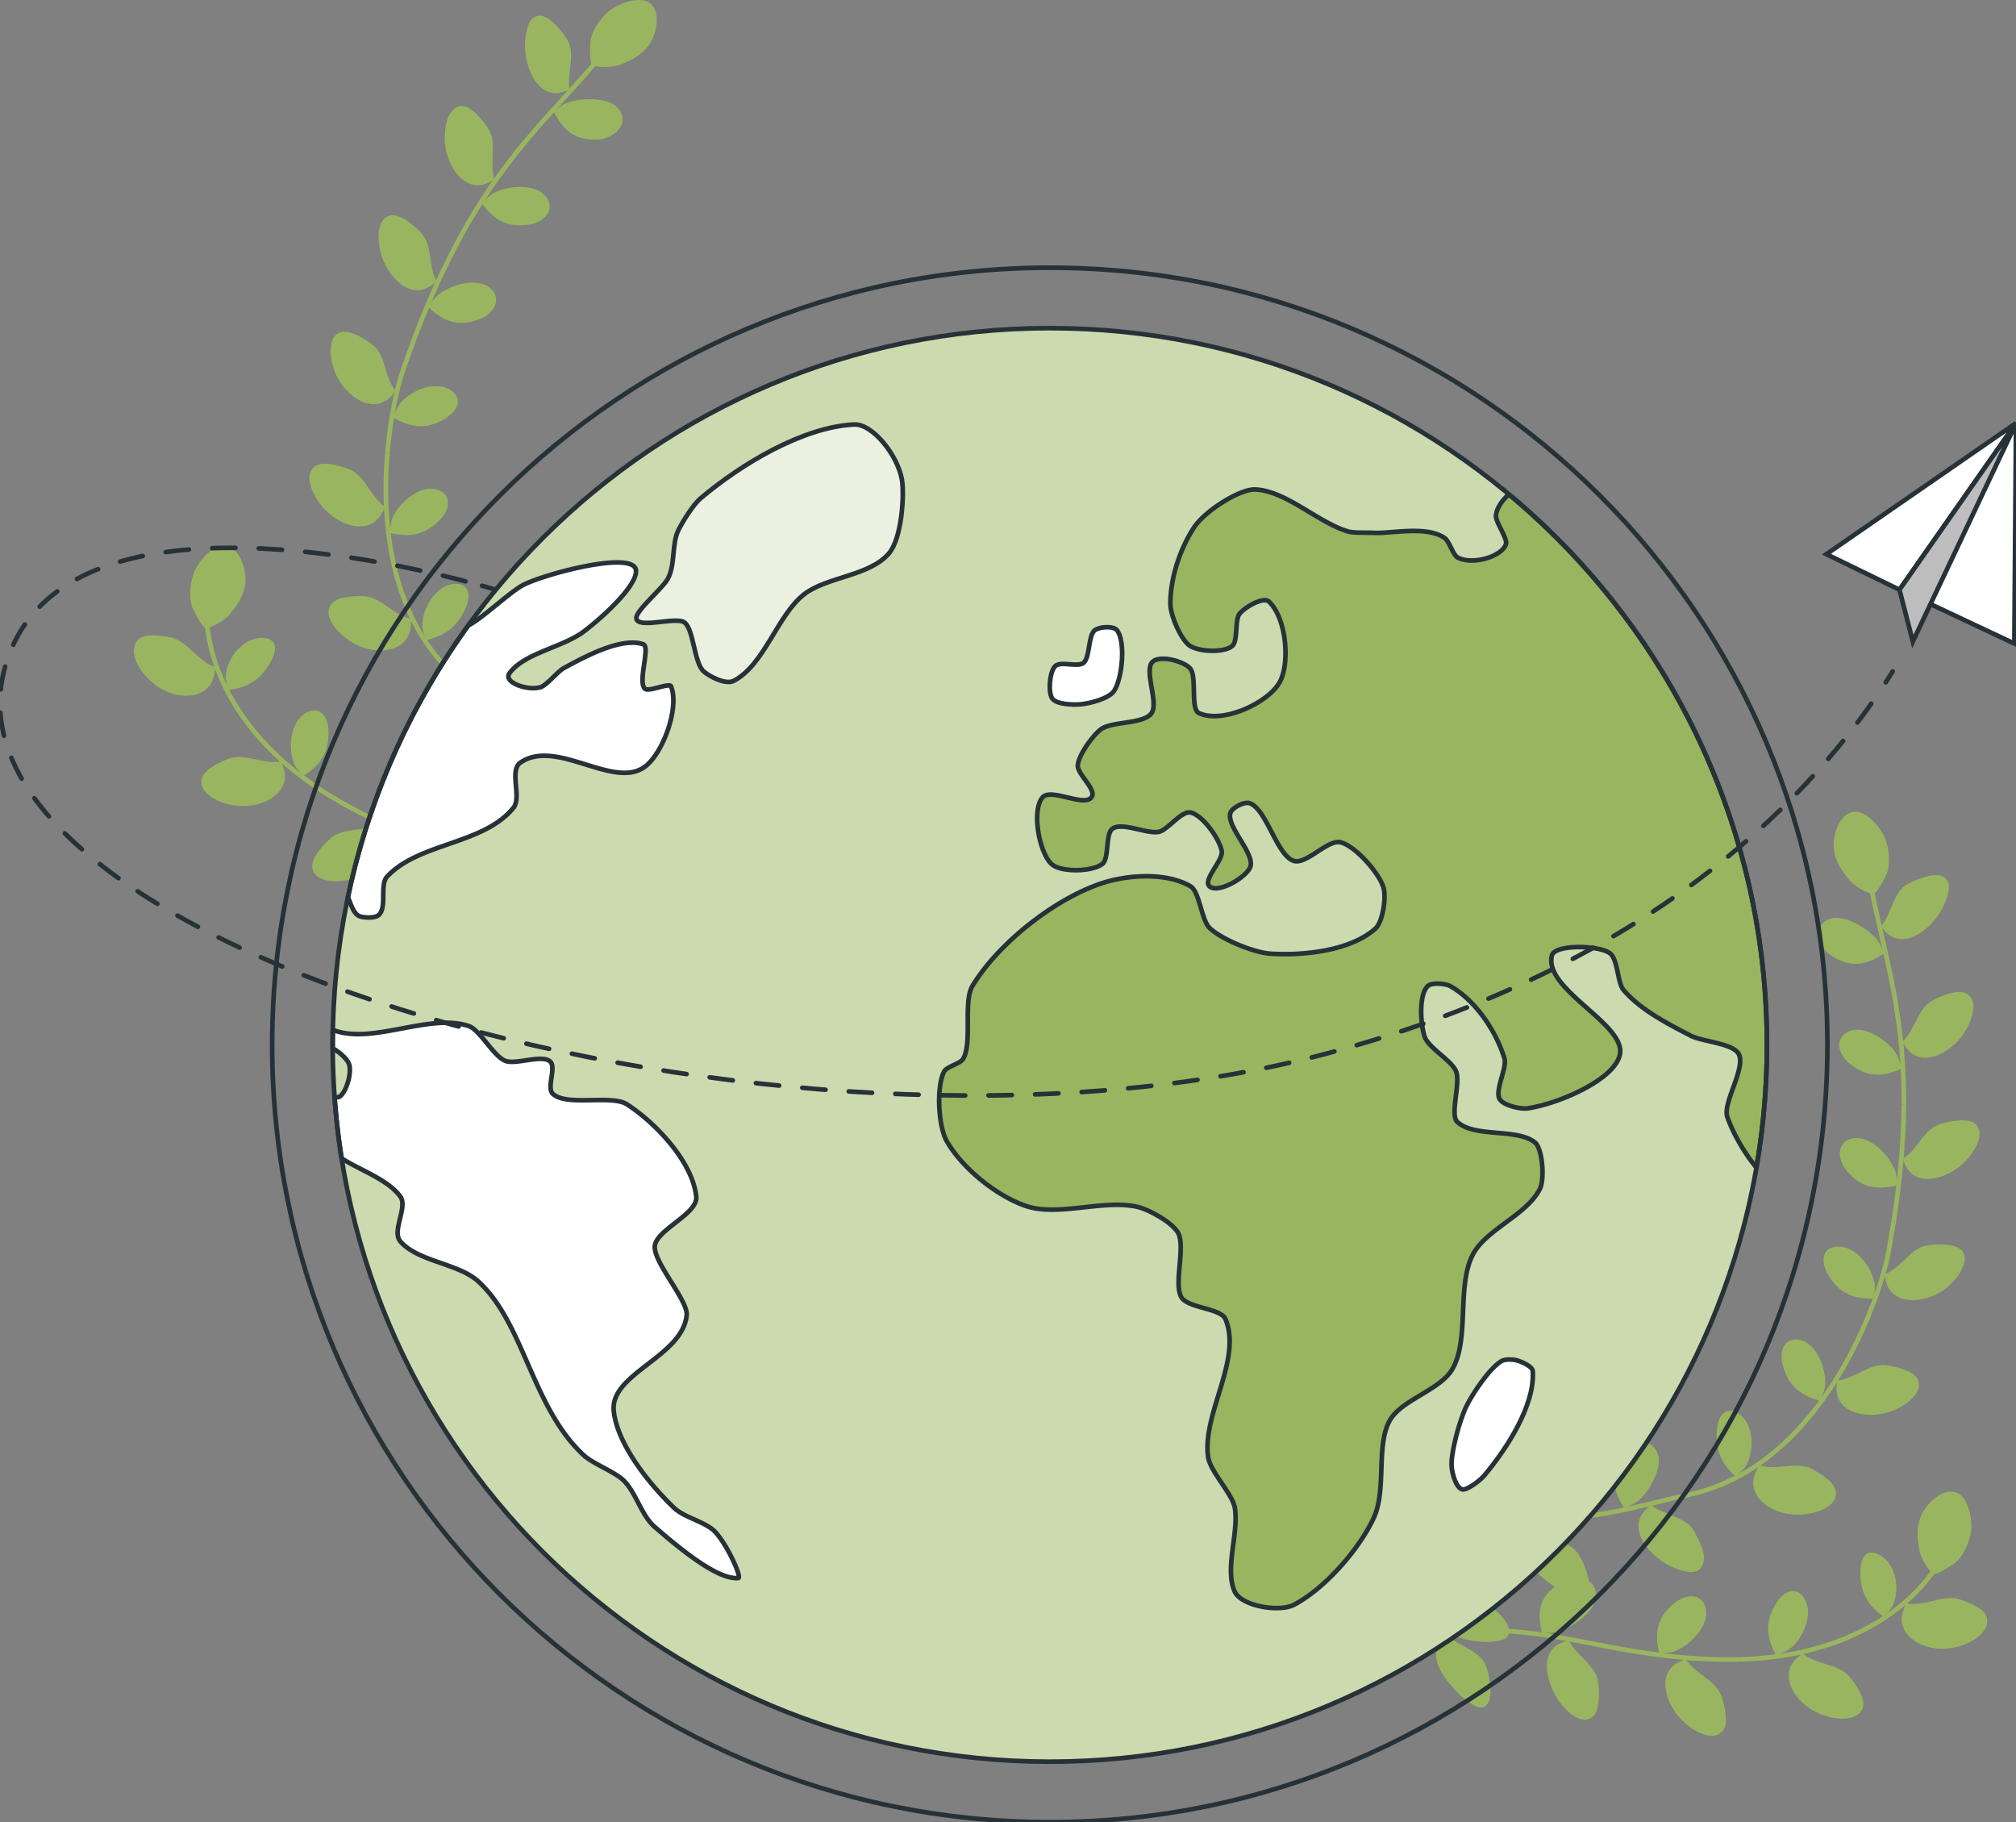 <svg width="436" height="394" viewBox="0 0 436 394" fill="none" xmlns="http://www.w3.org/2000/svg">
    <rect x="0" y="0" width="436" height="394" fill="#808080" stroke="none"/>
    <g clip-path="url(#c0dbp4d4ha)">
        <path d="M275.621 241.348h14.949M276.088 241.381v-.065M291.037 241.381v-.065" stroke="#000"/>
        <path d="M280.166 245.003a.127.127 0 0 1-.072-.021.145.145 0 0 1-.05-.061.235.235 0 0 1-.018-.096c0-.037.006-.069.018-.096a.145.145 0 0 1 .05-.061.127.127 0 0 1 .072-.021.127.127 0 0 1 .121.082.235.235 0 0 1 .019.096.235.235 0 0 1-.019.096.127.127 0 0 1-.121.082zm0-.033c.02 0 .038-.006.054-.017a.11.11 0 0 0 .036-.049.225.225 0 0 0 .013-.079.225.225 0 0 0-.013-.079.11.11 0 0 0-.036-.049.094.094 0 0 0-.108 0 .097.097 0 0 0-.036.049.203.203 0 0 0-.014.079c0 .031.005.058.014.079a.094.094 0 0 0 .09.066zm.188.103.022-.093.004.022a.026.026 0 0 1-.019-.008.026.026 0 0 1-.008-.019c0-.008.003-.015.008-.02a.025.025 0 0 1 .019-.007c.007 0 .013.003.018.008a.027.027 0 0 1 .008.019l-.001.008a.03.03 0 0 1-.002.009l-.004.012-.021.069h-.024zm.238-.07a.127.127 0 0 1-.121-.082.235.235 0 0 1-.018-.096c0-.037.006-.069.018-.096a.127.127 0 0 1 .121-.082c.027 0 .051.007.072.021a.145.145 0 0 1 .05.061.235.235 0 0 1 .018.096.235.235 0 0 1-.018.096.145.145 0 0 1-.05.061.127.127 0 0 1-.072.021zm0-.033a.09.09 0 0 0 .054-.017.097.097 0 0 0 .036-.049.204.204 0 0 0 .013-.079.204.204 0 0 0-.013-.079.097.097 0 0 0-.036-.049.09.09 0 0 0-.054-.017.09.09 0 0 0-.053.017.105.105 0 0 0-.037.049.225.225 0 0 0-.013.079c0 .031.005.058.013.079a.105.105 0 0 0 .037.049.09.09 0 0 0 .053.017z" fill="#000"/>
        <path d="M280.166 245.003a.127.127 0 0 1-.072-.021.145.145 0 0 1-.05-.061.235.235 0 0 1-.018-.096c0-.037.006-.069.018-.096a.145.145 0 0 1 .05-.061.127.127 0 0 1 .072-.021.127.127 0 0 1 .121.082.235.235 0 0 1 .019.096.235.235 0 0 1-.019.096.127.127 0 0 1-.121.082zm0-.033c.02 0 .038-.006.054-.017a.11.11 0 0 0 .036-.049.225.225 0 0 0 .013-.079.225.225 0 0 0-.013-.079.11.11 0 0 0-.036-.049.094.094 0 0 0-.108 0 .097.097 0 0 0-.036.049.203.203 0 0 0-.014.079c0 .031.005.058.014.079a.094.094 0 0 0 .09.066zm.188.103.022-.093.004.022a.026.026 0 0 1-.019-.008.026.026 0 0 1-.008-.019c0-.008.003-.015.008-.02a.025.025 0 0 1 .019-.007c.007 0 .013.003.018.008a.027.027 0 0 1 .008.019l-.001.008a.03.03 0 0 1-.002.009l-.004.012-.021.069h-.024zm.103-.073v-.026l.145-.142a.169.169 0 0 0 .03-.034.105.105 0 0 0 .014-.028.113.113 0 0 0 .003-.025.06.06 0 0 0-.021-.048c-.013-.011-.034-.017-.061-.017a.159.159 0 0 0-.055.009.117.117 0 0 0-.04.03l-.026-.022a.137.137 0 0 1 .053-.037.18.18 0 0 1 .071-.013c.024 0 .044.004.062.011a.1.1 0 0 1 .04.033.092.092 0 0 1 .014.05.097.097 0 0 1-.005.034.102.102 0 0 1-.017.035.285.285 0 0 1-.035.041l-.134.131-.01-.014h.217V245h-.245zM280.166 244.003a.127.127 0 0 1-.072-.021.145.145 0 0 1-.05-.061.235.235 0 0 1-.018-.096c0-.037.006-.069.018-.096a.145.145 0 0 1 .05-.061.127.127 0 0 1 .072-.021.127.127 0 0 1 .121.082.235.235 0 0 1 .019.096.235.235 0 0 1-.019.096.127.127 0 0 1-.121.082zm0-.033c.02 0 .038-.006.054-.017a.11.11 0 0 0 .036-.049.225.225 0 0 0 .013-.079.225.225 0 0 0-.013-.079.11.11 0 0 0-.036-.049.094.094 0 0 0-.108 0 .097.097 0 0 0-.036.049.203.203 0 0 0-.014.079c0 .031.005.058.014.079a.094.094 0 0 0 .09.066zm.188.103.022-.093.004.022a.026.026 0 0 1-.019-.008.026.026 0 0 1-.008-.019c0-.008.003-.015.008-.02a.025.025 0 0 1 .019-.007c.007 0 .013.003.018.008a.027.027 0 0 1 .008.019l-.001.008a.03.03 0 0 1-.002.009l-.004.012-.021.069h-.024zm.092-.165v-.026l.185-.232h.04l-.184.232-.019-.006h.281v.032h-.303zm.197.092v-.092l.001-.032v-.081h.035V244h-.036zM280.166 243.003a.127.127 0 0 1-.072-.021.145.145 0 0 1-.05-.061.235.235 0 0 1-.018-.096c0-.037.006-.069.018-.096a.145.145 0 0 1 .05-.061.127.127 0 0 1 .072-.021.127.127 0 0 1 .121.082.235.235 0 0 1 .019.096.235.235 0 0 1-.019.096.127.127 0 0 1-.121.082zm0-.033c.02 0 .038-.006.054-.017a.11.11 0 0 0 .036-.049.225.225 0 0 0 .013-.079.225.225 0 0 0-.013-.079.11.11 0 0 0-.036-.049.094.094 0 0 0-.108 0 .097.097 0 0 0-.036.049.203.203 0 0 0-.014.079c0 .031.005.058.014.079a.094.094 0 0 0 .09.066zm.188.103.022-.093.004.022a.026.026 0 0 1-.019-.008.026.026 0 0 1-.008-.019c0-.008.003-.015.008-.02a.025.025 0 0 1 .019-.007c.007 0 .013.003.018.008a.027.027 0 0 1 .008.019l-.001.008a.03.03 0 0 1-.002.009l-.004.012-.021.069h-.024zm.242-.07a.138.138 0 0 1-.078-.021.133.133 0 0 1-.049-.06.24.24 0 0 1-.016-.094c0-.04.007-.073.02-.1a.144.144 0 0 1 .056-.061.174.174 0 0 1 .084-.02c.016 0 .031.001.045.004a.116.116 0 0 1 .038.015l-.015.029a.097.097 0 0 0-.031-.013.21.21 0 0 0-.037-.004.119.119 0 0 0-.09.036c-.022.024-.034.06-.034.108l.001.027a.165.165 0 0 0 .006.032l-.012-.009a.106.106 0 0 1 .021-.044.104.104 0 0 1 .04-.028.151.151 0 0 1 .114.003.101.101 0 0 1 .042.037.1.1 0 0 1 .015.055.098.098 0 0 1-.016.057.1.1 0 0 1-.043.038.133.133 0 0 1-.061.013zm-.001-.031a.102.102 0 0 0 .044-.009.07.07 0 0 0 .041-.067.07.07 0 0 0-.024-.055.096.096 0 0 0-.064-.02.102.102 0 0 0-.047.01.09.09 0 0 0-.031.027.069.069 0 0 0-.001.076.077.077 0 0 0 .031.028c.014.007.031.01.051.01z" fill="#000"/>
        <path d="M280.166 243.003a.127.127 0 0 1-.072-.021.145.145 0 0 1-.05-.061.235.235 0 0 1-.018-.096c0-.037.006-.069.018-.096a.145.145 0 0 1 .05-.061.127.127 0 0 1 .072-.021.127.127 0 0 1 .121.082.235.235 0 0 1 .019.096.235.235 0 0 1-.019.096.127.127 0 0 1-.121.082zm0-.033c.02 0 .038-.006.054-.017a.11.11 0 0 0 .036-.049.225.225 0 0 0 .013-.079.225.225 0 0 0-.013-.079.11.11 0 0 0-.036-.049.094.094 0 0 0-.108 0 .097.097 0 0 0-.036.049.203.203 0 0 0-.014.079c0 .031.005.058.014.079a.094.094 0 0 0 .09.066zm.188.103.022-.093.004.022a.026.026 0 0 1-.019-.008.026.026 0 0 1-.008-.019c0-.008.003-.015.008-.02a.025.025 0 0 1 .019-.007c.007 0 .013.003.018.008a.027.027 0 0 1 .008.019l-.001.008a.03.03 0 0 1-.002.009l-.004.012-.021.069h-.024zm.242-.07a.194.194 0 0 1-.072-.012.106.106 0 0 1-.047-.035.096.096 0 0 1-.016-.054.08.08 0 0 1 .016-.051.101.101 0 0 1 .046-.033.224.224 0 0 1 .073-.011.22.22 0 0 1 .073.011.105.105 0 0 1 .047.033.08.08 0 0 1 .016.051.089.089 0 0 1-.016.054.106.106 0 0 1-.047.035.203.203 0 0 1-.073.012zm0-.031a.122.122 0 0 0 .073-.019.06.06 0 0 0 .026-.051.06.06 0 0 0-.026-.051.122.122 0 0 0-.073-.019.116.116 0 0 0-.072.019.057.057 0 0 0-.026.051c0 .022.008.039.026.051a.116.116 0 0 0 .072.019zm0-.145a.183.183 0 0 1-.066-.01.095.095 0 0 1-.042-.03.083.083 0 0 1-.014-.048c0-.019.005-.035.015-.049a.09.09 0 0 1 .043-.032.179.179 0 0 1 .064-.011c.025 0 .046.004.065.011a.094.094 0 0 1 .043.032c.011.014.016.03.016.049a.076.076 0 0 1-.015.048.09.09 0 0 1-.042.03.193.193 0 0 1-.067.01zm0-.024c.028 0 .049-.005.064-.017a.05.05 0 0 0 .023-.045.054.054 0 0 0-.024-.047.105.105 0 0 0-.063-.017.11.11 0 0 0-.063.017.055.055 0 0 0-.023.046c0 .02.007.035.022.046a.103.103 0 0 0 .064.017zM280.087 242v-.335l.016.017h-.098v-.032h.118v.35h-.036zm.122.073.022-.093.004.022a.026.026 0 0 1-.019-.008.026.026 0 0 1-.008-.019c0-.008.003-.015.008-.02a.025.025 0 0 1 .019-.007c.007 0 .013.003.018.008a.027.027 0 0 1 .008.019l-.001.008a.03.03 0 0 1-.002.009l-.004.012-.021.069h-.024zm.238-.07a.127.127 0 0 1-.121-.082.235.235 0 0 1-.018-.096c0-.037.006-.069.018-.096a.127.127 0 0 1 .121-.082c.027 0 .051.007.072.021a.145.145 0 0 1 .05.061.235.235 0 0 1 .018.096.235.235 0 0 1-.018.096.145.145 0 0 1-.05.061.127.127 0 0 1-.072.021zm0-.033a.09.09 0 0 0 .054-.017.097.097 0 0 0 .036-.049.204.204 0 0 0 .013-.079.204.204 0 0 0-.013-.079.097.097 0 0 0-.036-.049.09.09 0 0 0-.054-.017.09.09 0 0 0-.053.017.105.105 0 0 0-.037.049.225.225 0 0 0-.013.079c0 .031.005.058.013.079a.105.105 0 0 0 .037.049.09.09 0 0 0 .053.017z" fill="#000"/>
        <path d="M276.088 240.882v-2.801M275.937 241.348h.303M275.937 240.415h.303M275.937 240.415h.303M275.937 239.481h.303M275.937 239.481h.303M275.937 238.547h.303" stroke="#000"/>
        <path fill-rule="evenodd" clip-rule="evenodd" d="M277.49 240.882h11.212v-2.801H277.49v2.801z" fill="#000"/>
        <path clip-rule="evenodd" d="M277.49 240.882h11.212v-2.801H277.49v2.801z" stroke="#000" stroke-width=".5"/>
        <path fill-rule="evenodd" clip-rule="evenodd" d="M420.341 195.886c-2.065 4.467-7.78 9.268-11.838 6.212-.664-.498-1.193-1.126-1.7-1.773 2.346-2.855 2.601-7.431 5.797-9.196 1.754-.978 5.576-2.467 7.372-1.701 2.408 1.028 1.485 3.984.369 6.458zM407.475 206.144c-3.35 2.236-6.84 3.501-11.395.527-.971-.649-1.844-1.626-2.35-2.707-.506-1.086-.653-2.349-.155-3.433.655-1.446 2.275-2.143 3.795-2.058 1.382.068 2.935.609 4.387 1.393 1.52.825 2.93 1.9 3.926 2.998.879.977 1.316 2.144 1.792 3.28z" fill="#9AB55F"/>
        <path d="M404.113 188.7c1.439 8.529 3.75 16.754 5.299 25.048" stroke="#9AB55F"/>
        <path fill-rule="evenodd" clip-rule="evenodd" d="M425.36 222.376c-1.212 2.352-3.491 4.536-5.866 5.604-2.375 1.074-4.862 1.067-6.633-.718-.581-.586-.998-1.276-1.443-1.97 1.33-1.251 2.182-3.047 3.072-4.75.858-1.696 1.797-3.307 3.421-4.194 1.778-.956 5.596-2.565 7.413-1.513 2.401 1.411 1.441 4.962.036 7.541zM411.24 231.08c-1.839.82-3.693 1.373-5.559 1.283-1.858-.089-3.752-.822-5.794-2.483-.86-.702-1.552-1.663-1.89-2.665-.37-1.001-.359-2.047.268-2.952.829-1.2 2.508-1.73 4.003-1.567 1.359.147 2.834.751 4.185 1.619 1.413.906 2.716 2.105 3.507 3.309.717 1.066.973 2.27 1.28 3.456z" fill="#9AB55F"/>
        <path d="M409.41 213.748c.829 4.142 1.357 8.318 1.809 12.502.34 4.192.584 8.397.52 12.61" stroke="#9AB55F"/>
        <path fill-rule="evenodd" clip-rule="evenodd" d="M425.774 250.311c-3.392 4.102-10.32 6.661-13.208 2.474-.475-.681-.779-1.439-1.06-2.201.78-.495 1.478-1.141 2.114-1.851.618-.712 1.193-1.488 1.784-2.238 1.183-1.499 2.426-2.894 4.196-3.447 1.933-.59 5.954-1.435 7.569-.051 2.06 1.828.415 5.096-1.395 7.314zM410.3 256.269c-3.943 1.01-7.589.948-10.952-3.178-1.462-1.737-2.095-4.422-.553-5.999 1.015-1.047 2.755-1.253 4.201-.803 1.309.407 2.681 1.291 3.843 2.408 1.199 1.166 2.208 2.588 2.808 3.926.515 1.184.613 2.424.653 3.646z" fill="#9AB55F"/>
        <path d="M411.741 238.86c-.049 8.426-.887 16.851-2.18 25.209" stroke="#9AB55F"/>
        <path fill-rule="evenodd" clip-rule="evenodd" d="M421.621 277.916c-2.067 1.92-4.997 3.128-7.608 3.219-2.61.099-4.893-.889-5.851-3.213-.33-.767-.461-1.564-.605-2.364 1.722-.657 3.151-2.019 4.562-3.382 1.408-1.39 2.753-2.55 4.58-2.86 1.981-.316 6.104-.54 7.494 1.007.915 1.046.889 2.227.339 3.538-.63 1.632-1.781 2.994-2.911 4.055zM405.179 280.801c-4.062.084-7.539-.97-9.985-5.467-1.037-1.902-1.262-4.367.454-5.346 1.134-.642 2.884-.541 4.248.072 1.235.559 2.452 1.554 3.403 2.812 1.01 1.305 1.731 2.87 2.047 4.281.267 1.248.033 2.45-.167 3.648z" fill="#9AB55F"/>
        <path d="m409.56 264.069-1.061 6.258c-.357 2.028-.898 4.033-1.492 6.036-1.204 4-2.721 7.925-4.464 11.737" stroke="#9AB55F"/>
        <path fill-rule="evenodd" clip-rule="evenodd" d="M410.146 304.684c-2.479 1.198-5.649 1.587-8.175.964-2.557-.628-4.445-2.198-4.748-4.707-.095-.822-.008-1.625.072-2.439 3.696-.297 6.971-3.732 10.605-3.302 1.997.269 6.059 1.169 6.88 3.14 1.108 2.637-1.934 5.057-4.634 6.344zM393.566 302.88c-1.939-.538-3.699-1.31-5.083-2.565-1.383-1.248-2.405-2.99-3.003-5.438-.504-2.084-.037-4.501 1.978-5.124 1.345-.405 3.002.185 4.105 1.203 1.005.924 1.834 2.275 2.402 3.775.567 1.543.862 3.266.758 4.697-.068 1.283-.646 2.353-1.157 3.452z" fill="#9AB55F"/>
        <path d="M402.544 288.1c-3.494 7.616-7.965 14.817-13.606 20.935" stroke="#9AB55F"/>
        <path fill-rule="evenodd" clip-rule="evenodd" d="M389.955 327.486c-1.481.12-2.998.01-4.426-.373-1.44-.392-2.745-1.014-3.783-1.811-2.079-1.592-3.089-3.876-2.322-6.271.259-.774.652-1.483 1.038-2.196 1.749.601 3.722.388 5.676.221 1.928-.191 3.85-.332 5.503.466 1.801.91 5.401 3.039 5.439 5.25.084 2.985-3.969 4.419-7.125 4.714zM375.318 319.207c-1.478-1.316-2.682-2.843-3.355-4.573-.678-1.713-.877-3.75-.572-6.056.252-2.03 1.291-3.774 3.212-3.488 1.286.214 2.606 1.38 3.284 2.706.62 1.205.935 2.726.936 4.307-.029 1.588-.383 3.298-1.052 4.52-.565 1.131-1.522 1.846-2.453 2.584z" fill="#9AB55F"/>
        <path d="M388.937 309.035c-2.838 3.034-5.972 5.779-9.396 8.077a42.441 42.441 0 0 1-11.102 5.261" stroke="#9AB55F"/>
        <path fill-rule="evenodd" clip-rule="evenodd" d="M361.73 338.866c-2.277-.99-4.71-2.888-6.111-5.074-1.413-2.188-1.801-4.631-.299-6.66.492-.668 1.115-1.199 1.754-1.715 2.882 2.31 7.494 2.455 9.296 5.642.466.874 1.199 2.219 1.699 3.585.51 1.364.642 2.79.123 3.744-.948 2.398-3.927 1.55-6.462.478zM351.285 326.103c-2.198-3.383-3.304-6.879-.545-11.372 1.159-1.901 3.67-3.467 5.892-2.513 1.463.635 2.19 2.238 2.132 3.757-.05 1.381-.567 2.938-1.317 4.397-.786 1.53-1.831 2.951-2.916 3.949-.959.882-2.115 1.314-3.246 1.782z" fill="#9AB55F"/>
        <path d="M368.438 322.373c-.968.344-1.985.515-2.974.783l-3.138.7-6.241 1.489c-2.066.495-4.125.977-6.185 1.39a92.236 92.236 0 0 1-3.094.569c-1.021.162-2.069.32-3.167.524" stroke="#9AB55F"/>
        <path fill-rule="evenodd" clip-rule="evenodd" d="M338.353 344.2a20.236 20.236 0 0 1-3.111-1.784 18.573 18.573 0 0 1-2.956-2.558c-1.708-1.845-2.81-4.16-1.699-6.417.362-.74.897-1.379 1.463-2.006 3.242 1.852 7.653 1.695 9.503 4.905 1.04 1.704 2.544 5.48 2.03 7.276-.166.594-.438.973-.786 1.198-.344.251-.767.342-1.243.323-.956-.066-2.113-.464-3.201-.937zM326.344 333.389c-1.553-1.335-2.925-2.653-3.647-4.397-.722-1.751-.746-3.842.634-6.647 1.15-2.359 4.277-4.671 6.967-4.058 1.762.363 2.658 1.956 2.669 3.466.01 1.37-.446 3.051-1.121 4.615-.719 1.618-1.618 3.26-2.569 4.463-.858 1.029-1.896 1.817-2.933 2.558z" fill="#9AB55F"/>
        <path d="M343.639 327.828c-8.66 1.495-16.911 5.037-24.041 10.116" stroke="#9AB55F"/>
        <path fill-rule="evenodd" clip-rule="evenodd" d="M321.819 355.036c-2.173.03-4.934-.373-7.334-1.354-2.379-.987-4.295-2.555-4.272-5.088a7.543 7.543 0 0 1 .474-2.434c3.699.279 7.657-1.703 10.7.378 1.668 1.084 4.656 3.83 4.959 5.697.415 2.432-2.161 2.683-4.527 2.801zM306.354 350.355c-3.877-1.095-7.496-2.45-7.449-8.733.054-1.299.513-2.807 1.296-4.089.823-1.238 1.973-2.234 3.286-2.545 1.789-.371 3.237.652 3.907 2.027.611 1.248.86 2.907.945 4.638a22.009 22.009 0 0 1-.421 5.134c-.149.667-.408 1.259-.69 1.841-.267.593-.578 1.159-.874 1.727z" fill="#9AB55F"/>
        <path d="M319.598 337.944c-7.131 5.077-13.176 11.718-17.399 19.424" stroke="#9AB55F"/>
        <path fill-rule="evenodd" clip-rule="evenodd" d="M422.844 356.184c-1.471.362-3.051.409-4.529.186-1.467-.197-2.847-.698-3.972-1.393-2.252-1.389-3.47-3.546-2.928-5.997.161-.824.483-1.569.815-2.294 1.777.376 3.756-.03 5.68-.49 1.91-.463 3.834-.928 5.616-.446 1.935.588 5.927 1.968 6.228 4.285.209 1.568-.735 2.931-2.091 4.015-1.392 1.036-3.183 1.786-4.819 2.134zM407.317 349.574c-1.625-1.18-2.962-2.524-3.817-4.191-.878-1.675-1.21-3.623-1.157-6.009.121-1.997.803-3.866 2.681-3.649 1.215.112 2.663 1.108 3.522 2.325.772 1.097 1.349 2.586 1.503 4.098.208 1.614-.019 3.272-.524 4.608-.483 1.14-1.327 2.014-2.208 2.818z" fill="#9AB55F"/>
        <path d="M419.411 337.796c-4.277 7.022-11.068 12.368-18.657 15.761" stroke="#9AB55F"/>
        <path fill-rule="evenodd" clip-rule="evenodd" d="M394.512 370.948c-2.758-.882-5.285-2.877-6.603-5.129-1.334-2.267-1.5-4.721.108-6.682.53-.633 1.17-1.141 1.806-1.654 2.805 2.441 7.637 2.232 10.072 4.963 1.303 1.547 3.787 4.922 2.938 6.963-1.15 2.766-5.36 2.508-8.321 1.539zM384.065 357.854c-.957-1.771-1.621-3.572-1.669-5.439-.051-1.861.516-3.806 1.848-5.928.556-.904 1.352-1.686 2.178-2.114.816-.438 1.707-.499 2.577-.001 1.158.69 1.918 2.258 2.017 3.758.089 1.353-.237 2.883-.869 4.341-.668 1.484-1.67 2.905-2.779 3.821-.97.843-2.15 1.17-3.303 1.562z" fill="#9AB55F"/>
        <path d="M400.754 353.558c-3.79 1.738-7.814 2.964-11.9 3.834a75.365 75.365 0 0 1-12.518 1.416" stroke="#9AB55F"/>
        <path fill-rule="evenodd" clip-rule="evenodd" d="M364.889 372.992c-2.125-1.65-3.853-4.262-4.468-6.791-.622-2.536-.164-4.964 1.934-6.384.689-.472 1.452-.771 2.22-1.054 1.977 3.14 6.503 4.526 7.738 7.988.649 1.9 1.644 5.927.234 7.549-1.897 2.157-5.366.524-7.658-1.308zM358.868 357.505c-.979-3.922-.829-7.587 3.281-10.903 1.741-1.393 4.327-2.104 5.858-.557 1.016 1.012 1.234 2.754.804 4.198-.389 1.307-1.248 2.678-2.355 3.832-1.154 1.229-2.58 2.24-3.924 2.83-1.19.51-2.433.546-3.664.6z" fill="#9AB55F"/>
        <path d="M376.335 358.808c-8.438.258-16.917-.686-25.304-2.163" stroke="#9AB55F"/>
        <path fill-rule="evenodd" clip-rule="evenodd" d="M337.989 368.9c-1.613-1.831-2.891-4.496-3.309-7.041-.41-2.542.068-4.98 2.267-6.264.718-.417 1.514-.658 2.317-.866 1.705 3.29 5.831 5.327 6.368 8.963.283 1.985.414 6.105-1.136 7.466-2.073 1.802-4.747-.254-6.507-2.258zM333.507 353.13c-.929-3.911-1.184-7.695 3.838-10.765 2.116-1.286 5.4-1.627 6.994.155 1.061 1.182 1.05 2.937.381 4.301-.605 1.239-1.715 2.445-3.022 3.463-1.365 1.066-2.947 1.931-4.377 2.416-1.268.431-2.542.389-3.814.43z" fill="#9AB55F"/>
        <path d="M351.032 356.644c-8.38-1.458-16.828-3.572-25.645-3.97" stroke="#9AB55F"/>
        <path fill-rule="evenodd" clip-rule="evenodd" d="M316.981 367.546c-1.601-1.26-3.462-3.237-4.868-5.371-1.362-2.106-2.203-4.508-.738-6.599.474-.7 1.128-1.207 1.809-1.729 1.448 1.213 3.236 1.941 4.817 2.906 1.579.943 2.932 2.067 3.494 3.781.653 1.891 1.298 5.905.419 7.544-1.127 2.178-3.14.807-4.933-.532zM307.112 354.973c-1.405-1.471-2.72-2.903-3.251-4.71-.52-1.795-.24-4.018 1.863-6.694 1.753-2.289 5.703-4.122 8.366-2.994 1.769.723 2.314 2.429 2.003 3.928-.279 1.362-1.118 2.884-2.124 4.299a25.44 25.44 0 0 1-3.475 3.99c-1.04.925-2.24 1.51-3.382 2.181z" fill="#9AB55F"/>
        <path d="M325.387 352.674c-4.403-.195-8.871.085-13.231 1.098-4.347 1.012-8.624 2.802-12.232 5.637" stroke="#9AB55F"/>
        <path fill-rule="evenodd" clip-rule="evenodd" d="M407.485 180.816c1.198 2.603 1.393 6.269.476 8.295-.118.261-1.924 4.047-2.811 4.179-.59.089-3.914-1.231-5.564-3.433-.913-1.219-2.612-3.122-2.998-6.391-.265-2.237.862-6.918 3.736-7.822 3.017-.951 6.281 3.263 7.161 5.172zM426.329 330.625c-.245 2.855-1.889 6.137-3.688 7.448-.232.169-3.674 2.569-4.511 2.247-.556-.213-2.794-3.002-3.141-5.73-.19-1.511-.726-4.003.555-7.036.876-2.076 4.17-5.59 7.117-4.958 3.093.662 3.848 5.935 3.668 8.029zM113.58 8.868c-.395 4.904 2.225 11.89 7.263 11.215.823-.109 1.592-.397 2.352-.711-.641-3.638 1.385-7.75-.533-10.855-1.047-1.711-3.647-4.882-5.588-5.094-2.603-.284-3.251 2.743-3.494 5.445zM119.75 24.112c1.821 3.59 4.239 6.403 9.67 6.043 1.165-.089 2.405-.513 3.376-1.207.976-.7 1.724-1.726 1.823-2.914.139-1.582-.93-2.983-2.296-3.654-1.236-.619-2.856-.908-4.507-.936-1.729-.026-3.485.22-4.893.689-1.247.42-2.201 1.222-3.173 1.98z" fill="#9AB55F"/>
        <path d="M131.252 10.56c-5.444 6.727-11.499 12.76-16.924 19.229" stroke="#9AB55F"/>
        <path fill-rule="evenodd" clip-rule="evenodd" d="M96.191 29.49c-.1 2.643.814 5.663 2.358 7.758 1.541 2.1 3.712 3.313 6.132 2.625.794-.225 1.496-.623 2.225-1.009-.543-1.742-.404-3.724-.343-5.644.086-1.898.06-3.762-.919-5.331-1.081-1.704-3.617-4.978-5.716-4.952-2.785.053-3.694 3.618-3.737 6.553zM104.217 43.993c1.201 1.616 2.543 3.008 4.212 3.843 1.664.834 3.674 1.123 6.269.677 1.094-.191 2.169-.69 2.957-1.396.813-.692 1.318-1.61 1.217-2.704-.133-1.452-1.336-2.737-2.718-3.327-1.256-.54-2.838-.735-4.443-.64-1.676.096-3.4.502-4.681 1.165-1.148.575-1.963 1.5-2.813 2.383z" fill="#9AB55F"/>
        <path d="M114.327 29.789c-2.757 3.203-5.269 6.583-7.719 10.006-2.355 3.487-4.634 7.031-6.649 10.733" stroke="#9AB55F"/>
        <path fill-rule="evenodd" clip-rule="evenodd" d="M82.104 53.628c.94 5.236 5.72 10.861 10.293 8.628.748-.36 1.386-.871 2.006-1.398-.438-.813-.728-1.718-.933-2.648-.189-.924-.31-1.882-.455-2.826-.294-1.884-.692-3.71-1.962-5.06-1.394-1.46-4.483-4.167-6.57-3.752-2.693.583-2.866 4.236-2.379 7.056zM92.66 66.402c2.94 2.812 6.147 4.546 11.105 2.599 2.127-.797 3.997-2.828 3.428-4.956-.368-1.41-1.785-2.442-3.266-2.759-1.34-.287-2.969-.19-4.53.215-1.619.428-3.196 1.173-4.376 2.045-1.03.779-1.727 1.811-2.36 2.856z" fill="#9AB55F"/>
        <path d="M99.96 50.528c-4.098 7.366-7.508 15.117-10.487 23.034" stroke="#9AB55F"/>
        <path fill-rule="evenodd" clip-rule="evenodd" d="M72.158 79.716c.86 2.685 2.817 5.175 5.048 6.533 2.226 1.366 4.7 1.623 6.676.068.666-.506 1.17-1.136 1.69-1.763-1.179-1.417-1.754-3.303-2.314-5.184-.543-1.9-1.145-3.57-2.585-4.736-1.572-1.246-5.053-3.462-7.025-2.795-1.31.462-1.868 1.505-2.033 2.916-.254 1.732.08 3.481.543 4.96zM85.068 90.288c3.498 2.064 7.045 2.85 11.386.13 1.839-1.15 3.246-3.187 2.232-4.882-.673-1.114-2.247-1.884-3.737-2.018-1.352-.12-2.9.152-4.347.781-1.52.643-2.917 1.653-3.887 2.729-.845.957-1.233 2.118-1.647 3.26z" fill="#9AB55F"/>
        <path d="m89.473 73.561-2.151 5.973c-.685 1.942-1.199 3.954-1.665 5.99-.916 4.076-1.524 8.24-1.878 12.415" stroke="#9AB55F"/>
        <path fill-rule="evenodd" clip-rule="evenodd" d="M69.007 108.664c1.572 2.258 4.142 4.151 6.65 4.846 2.536.705 4.953.263 6.45-1.775.485-.668.805-1.412 1.134-2.16-3.074-2.069-4.24-6.669-7.617-8.074-1.873-.745-5.853-1.95-7.537-.636-2.263 1.755-.8 5.354.92 7.799zM84.338 115.216c1.954.482 3.867.672 5.689.257 1.817-.41 3.566-1.427 5.288-3.267 1.464-1.569 2.244-3.904.795-5.434-.973-1.013-2.707-1.31-4.169-.964-1.329.312-2.715 1.084-3.946 2.112-1.253 1.066-2.356 2.424-2.968 3.722-.572 1.152-.593 2.366-.69 3.574z" fill="#9AB55F"/>
        <path d="M83.78 97.939c-.699 8.347-.341 16.814 1.568 24.91" stroke="#9AB55F"/>
        <path fill-rule="evenodd" clip-rule="evenodd" d="M75.395 138.426c1.231.83 2.608 1.478 4.04 1.845 1.447.364 2.89.461 4.186.276 2.593-.368 4.596-1.864 5.105-4.326.153-.803.161-1.613.174-2.423-1.82-.333-3.433-1.486-5.054-2.589-1.586-1.111-3.191-2.177-5.024-2.293-2.015-.087-6.199.004-7.318 1.911-1.542 2.56 1.286 5.795 3.891 7.599zM92.215 138.386c1.935-.423 3.734-1.164 5.172-2.341 1.43-1.16 2.606-2.837 3.473-4.996.778-1.893.729-3.921-1.085-4.614-1.226-.443-2.95-.074-4.191.75-1.132.745-2.155 1.917-2.931 3.293-.756 1.398-1.287 3.062-1.306 4.454-.061 1.262.42 2.355.868 3.454z" fill="#9AB55F"/>
        <path d="M85.348 122.849c.982 4.034 2.363 7.961 4.219 11.642a42.359 42.359 0 0 0 7.088 10.024" stroke="#9AB55F"/>
        <path fill-rule="evenodd" clip-rule="evenodd" d="M94.395 162.174c2.47.253 5.522-.208 7.817-1.426 2.307-1.214 3.844-3.152 3.535-5.656-.102-.823-.383-1.592-.687-2.355-3.646.6-7.737-1.533-10.872.361-.836.533-2.135 1.346-3.243 2.291-1.113.938-1.93 2.115-1.946 3.201-.352 2.554 2.66 3.276 5.396 3.584zM109.768 156.172c3.577-1.871 6.259-4.373 6.064-9.641-.076-2.224-1.495-4.82-3.9-5.078-1.586-.163-3.008.878-3.704 2.23-.634 1.227-.949 2.838-1.012 4.477-.068 1.717.144 3.468.599 4.869.403 1.238 1.198 2.181 1.953 3.143z" fill="#9AB55F"/>
        <path d="M96.654 144.516c.676.773 1.477 1.42 2.207 2.139l2.39 2.148 4.706 4.356c1.558 1.444 3.115 2.874 4.707 4.242a91.67 91.67 0 0 0 2.417 2.013c.809.641 1.644 1.292 2.501 2.008" stroke="#9AB55F"/>
        <path fill-rule="evenodd" clip-rule="evenodd" d="M112.144 178.279c1.093.089 2.309.094 3.587-.029a18.679 18.679 0 0 0 3.833-.781c2.396-.771 4.493-2.248 4.634-4.759.048-.822-.105-1.641-.288-2.465-3.736.025-7.502-2.273-10.692-.383-1.744.974-4.908 3.528-5.343 5.345-.148.599-.098 1.061.096 1.428.176.388.499.675.924.891.865.412 2.069.632 3.249.753zM127.919 174.744c2.009-.402 3.852-.879 5.339-2.043 1.489-1.173 2.537-2.983 2.713-6.104.157-2.618-1.432-6.165-4.077-6.95-1.715-.548-3.277.401-4.029 1.713-.681 1.188-1.11 2.876-1.289 4.57-.17 1.763-.193 3.633.044 5.147.242 1.318.761 2.512 1.299 3.667z" fill="#9AB55F"/>
        <path d="M115.582 161.422c6.811 5.547 12.26 12.678 15.978 20.597" stroke="#9AB55F"/>
        <path fill-rule="evenodd" clip-rule="evenodd" d="M121.226 195.823c1.879 1.091 4.483 2.093 7.056 2.414 2.558.307 4.998-.121 6.222-2.34.39-.722.651-1.54.784-2.351-3.361-1.571-5.835-5.238-9.509-4.915-1.986.128-5.939 1.056-7.12 2.534-1.557 1.915.564 3.395 2.567 4.658zM137.002 199.323c3.916.946 7.736 1.54 10.782-3.958.591-1.159.932-2.698.88-4.199-.109-1.481-.622-2.913-1.613-3.828-1.376-1.2-3.141-1.017-4.4-.147-1.146.789-2.178 2.11-3.103 3.577a22.012 22.012 0 0 0-2.154 4.68c-.198.654-.264 1.298-.304 1.942-.059.648-.067 1.293-.088 1.933z" fill="#9AB55F"/>
        <path d="M131.561 182.019c3.719 7.919 5.723 16.667 5.615 25.451" stroke="#9AB55F"/>
        <path fill-rule="evenodd" clip-rule="evenodd" d="M32.638 147.313c1.104 1.036 2.457 1.852 3.855 2.383 1.375.546 2.823.787 4.144.731 2.646-.105 4.767-1.389 5.5-3.789.263-.798.35-1.604.416-2.399-1.732-.543-3.258-1.866-4.708-3.21-1.437-1.34-2.885-2.688-4.674-3.14-1.974-.437-6.131-1.191-7.533.68-.952 1.265-.798 2.915-.15 4.523.704 1.585 1.896 3.116 3.15 4.221zM49.414 149.163c1.995-.231 3.82-.748 5.385-1.781 1.588-1.029 2.835-2.564 3.96-4.669.877-1.8 1.2-3.762-.542-4.494-1.114-.496-2.866-.34-4.212.302-1.211.576-2.447 1.59-3.323 2.833-.974 1.304-1.592 2.861-1.808 4.272-.14 1.228.167 2.404.54 3.537z" fill="#9AB55F"/>
        <path d="M44.662 132.973c.277 8.215 3.567 16.202 8.513 22.877" stroke="#9AB55F"/>
        <path fill-rule="evenodd" clip-rule="evenodd" d="M50.069 174.062c2.836.583 6.018.083 8.273-1.233 2.277-1.321 3.627-3.377 3.189-5.875-.15-.812-.459-1.567-.762-2.326-3.642.752-7.75-1.799-11.213-.611-1.895.709-5.718 2.431-5.982 4.627-.356 2.973 3.438 4.81 6.495 5.418zM65.606 167.774c1.706-1.075 3.169-2.318 4.127-3.922.96-1.597 1.42-3.57 1.302-6.07-.039-1.061-.35-2.132-.858-2.909-.496-.782-1.243-1.273-2.245-1.265-1.348.034-2.78 1.027-3.603 2.286-.743 1.135-1.212 2.629-1.377 4.209-.147 1.62.03 3.349.544 4.691.431 1.209 1.298 2.073 2.11 2.98z" fill="#9AB55F"/>
        <path d="M53.176 155.85c2.448 3.371 5.352 6.412 8.484 9.174a75.28 75.28 0 0 0 10.212 7.368" stroke="#9AB55F"/>
        <path fill-rule="evenodd" clip-rule="evenodd" d="M74.877 190.361c2.662-.397 5.45-1.825 7.23-3.728 1.787-1.904 2.58-4.244 1.45-6.51-.368-.749-.886-1.383-1.415-2.006-3.264 1.767-7.89.756-10.668 3.168-1.499 1.338-4.344 4.359-3.912 6.463.592 2.809 4.417 3.086 7.315 2.613zM87.73 179.817c2.78-2.938 4.45-6.204 2.5-11.108-.833-2.067-2.736-3.954-4.832-3.356-1.382.384-2.427 1.795-2.762 3.263-.304 1.33-.23 2.946.169 4.494.4 1.637 1.146 3.215 2.028 4.389.787 1.028 1.852 1.668 2.898 2.318z" fill="#9AB55F"/>
        <path d="M71.871 172.392c7.225 4.36 15.078 7.693 23.11 10.515" stroke="#9AB55F"/>
        <path fill-rule="evenodd" clip-rule="evenodd" d="M100.327 199.979c2.304-.805 4.727-2.501 6.342-4.514 1.607-2.014 2.387-4.372 1.103-6.569-.421-.714-.996-1.316-1.594-1.89-3.101 2.03-7.698 1.785-9.952 4.688-1.222 1.593-3.36 5.117-2.679 7.063.921 2.587 4.261 2.104 6.78 1.222zM111.978 188.434c2.732-2.952 4.813-6.125 1.945-11.261-1.212-2.157-3.905-4.064-6.171-3.291-1.505.508-2.357 2.044-2.444 3.559-.082 1.377.292 2.971.932 4.499.665 1.598 1.619 3.127 2.626 4.25.893.997 2.023 1.585 3.112 2.244z" fill="#9AB55F"/>
        <path d="M94.982 182.908c8.019 2.835 16.419 5.135 24.296 9.108" stroke="#9AB55F"/>
        <path fill-rule="evenodd" clip-rule="evenodd" d="M119.295 209.094c2.016-.313 4.608-1.123 6.88-2.295 2.222-1.167 4.136-2.847 3.887-5.387-.069-.842-.389-1.605-.726-2.393-1.859.348-3.774.105-5.626.171-1.839.048-3.571.364-4.902 1.583-1.498 1.327-4.032 4.508-4.071 6.367-.089 2.45 2.338 2.242 4.558 1.954zM134.073 202.976c1.949-.594 3.796-1.197 5.147-2.511 1.336-1.309 2.184-3.384 1.666-6.746-.403-2.853-2.943-6.386-5.818-6.708-1.897-.238-3.21.983-3.677 2.441-.424 1.323-.442 3.061-.26 4.787a25.375 25.375 0 0 0 1.067 5.179c.452 1.315 1.21 2.413 1.875 3.558z" fill="#9AB55F"/>
        <path d="M119.279 192.017c3.932 1.986 7.688 4.42 10.99 7.441 3.29 3.011 6.137 6.667 7.887 10.905" stroke="#9AB55F"/>
        <path fill-rule="evenodd" clip-rule="evenodd" d="M132.187 2.039c-2.324 1.68-4.294 4.779-4.491 6.994-.025.286-.313 4.468.396 5.02.47.365 4.016.844 6.534-.266 1.396-.615 3.811-1.44 5.754-4.1 1.329-1.82 2.647-6.45.587-8.647-2.162-2.306-7.075-.234-8.78.999zM42.16 123.335c-1.19 2.607-1.37 6.274-.446 8.296.119.261 1.938 4.04 2.826 4.17.59.086 3.91-1.247 5.552-3.454.909-1.223 2.6-3.132 2.974-6.402.256-2.239-.887-6.915-3.765-7.809-3.02-.939-6.269 3.286-7.141 5.199z" fill="#9AB55F"/>
        <path fill-rule="evenodd" clip-rule="evenodd" d="M382.133 225.943c0 85.597-69.439 154.986-155.096 154.986-85.657 0-155.096-69.389-155.096-154.986S141.38 70.957 227.037 70.957c85.657 0 155.096 69.389 155.096 154.986z" fill="#92E3A9"/>
        <path fill-rule="evenodd" clip-rule="evenodd" d="M382.133 225.943c0 85.597-69.439 154.986-155.096 154.986-85.657 0-155.096-69.389-155.096-154.986S141.38 70.957 227.037 70.957c85.657 0 155.096 69.389 155.096 154.986z" fill="#CCDAAF"/>
        <path fill-rule="evenodd" clip-rule="evenodd" d="M148.025 134.586c-1.798-1.352-10.379 1.57-10.406-.973-.019-1.695 5.781-6.442 6.862-8.562 1.598-3.137.77-7.514 2.258-10.465.815-1.612 3.034-5.363 4.859-6.903 8.729-7.357 22.029-15.345 33.114-15.896 3.988-.199 9.455 6.645 10.352 11.983.533 3.166-.003 12.573-2.799 15.87-4.219 4.975-13.479 5.027-18.403 8.898-5.724 4.499-8.507 15.11-15.1 18.648-1.833.982-5.328-.943-6.511-1.951-2.194-1.865-2.161-9.095-4.226-10.649zM327.847 294.1c-.697-.17-2.325-.255-3.093.19-2.56 1.481-6.306 7.06-7.631 9.811-1.511 3.14-3.337 9.939-3.189 12.878.083 1.645 1.031 4.918 2.39 5.084 1.031.126 3.757-1.9 4.72-3.055 4.951-5.927 10.894-15.154 10.453-22.506-.066-1.097-2.527-2.13-3.65-2.402zM233.812 152.28c1.866-.183 5.986-1.194 7.117-2.866 1.836-2.715 2.534-10.863.618-13.16-.807-.968-3.818-.765-4.846.081-1.343 1.102-.984 5.781-2.311 6.953-1.278 1.128-5.101-.488-6.26.823-1.154 1.305-1.473 5.591-.574 6.905.917 1.339 4.63 1.423 6.256 1.264z" fill="#92E3A9"/>
        <path fill-rule="evenodd" clip-rule="evenodd" d="M326.335 106.89c-1.425 1.241-2.713 3.002-2.801 4.685-.066 1.269 2.5 4.901 2.173 6.025-.795 2.729-7.225 4.667-10.454 2.947-.992-.528-1.851-3.54-2.806-4.204-3.989-2.773-11.603-.893-15.471-1.131-1.381-.086-4.204.088-5.525-.317-6.551-2.009-13.353-8.793-20.01-9.055-3.317-.13-10.803 4.62-13.141 8.118-3.078 4.607-5.224 11.114-5.181 16.647.019 2.457 2.247 7.697 4.194 9.012 1.979 1.336 7.404 1.583 9.196.049 1.246-1.068.531-5.609 1.545-6.911 1.137-1.459 5.167-3.806 6.389-2.663 3.708 3.472 4.592 13.12 2.36 17.323-2.395 4.511-12.357 9.177-17.518 6.768-1.902-.887-.326-8.007-1.953-9.712-1.495-1.566-6.486-2.861-8.064-1.367-1.922 1.816 1.353 8.866-.222 11.094-1.743 2.467-8.668 1.685-11.035 3.556-1.741 1.376-4.693 5.415-4.912 7.668-.188 1.932 4.052 5.228 3.014 6.883-1.484 2.368-8.835-2.027-10.65.125-2.427 2.875-.679 12.142 2.04 14.472 2.035 1.744 8.688 1.616 10.888-.078 1.567-1.206.614-6.474 2.204-7.63 2.097-1.523 7.629 1.269 10.097.653 1.913-.479 4.806-4.506 6.732-4.167 2.579.454 6.313 5.665 6.797 8.333.363 2-4.145 6.247-2.664 7.622 1.812 1.683 7.919-1.853 8.829-4.135 1.145-2.871-5.339-8.907-4.256-11.799.403-1.076 2.871-2.321 3.969-2.058 3.731.897 6.01 11.469 9.781 12.528 2.673.751 7.318-4.689 10.012-4.046 3.186.76 8.312 6.563 9.297 9.746.688 2.222-.171 7.535-1.732 8.923-5.358 4.763-15.351 5.879-22.695 5.422-3.489-.217-10.598-3.08-13.163-5.566-1.781-1.728-2.161-7.865-4.147-9.018-5.185-3.012-13.444-2.529-19.146-.652-10.098 3.325-22.342 12.869-27.996 22.211-2.038 3.366.03 12.419-2.032 15.79-.642 1.049-3.536 1.636-4.098 2.722-1.717 3.311-1.258 11.864.586 15.07 3.445 5.993 10.892 11.863 17.045 13.975 7.047 2.42 16.729-1.48 24.193.216 2.361.536 7.449 3.29 8.748 5.569 1.706 2.989-.92 10.853.687 13.87 1.328 2.495 8.576 2.415 9.59 4.828 3.67 8.736-5.087 20.505-3.743 29.833.454 3.152 5.327 8.049 5.781 11.02.845 5.531-2.22 13.03-.069 17.994 1.413 3.26 9.715 4.564 12.837 2.929 6.714-3.517 14.094-11.995 17.241-18.748 2.877-6.175.419-15.817 3.543-21.201 2.531-4.361 10.662-6.444 13.361-10.824 4.001-6.494.91-18.425 4.679-25.189 2.95-5.292 11.534-8.377 14.357-13.933 1.111-2.188.551-8.775-1.036-10.067-3.902-3.174-13.087-.965-16.818-4.472-1.627-1.528.757-8.401-.255-10.914-.937-2.329-5.962-5.091-6.795-7.491-.896-2.589-1.323-9.085.679-10.959.875-.817 3.846-.55 4.855.015 5.392 3.028 9.912 9.67 11.72 15.647.616 2.038-2.17 6.999-1.015 8.828.839 1.33 4.517 2.196 6.092 1.952 6.915-1.077 18.763-6.242 19.887-11.625 1.379-6.6-16.607-14.088-14.688-21.451.609-2.339 9.759-2.257 12.421-.538 1.865 1.206 1.699 6.437 3.048 8.015 3.671 4.297 9.411 7.242 14.581 9.912 2.431 1.256 8.916 1.616 10.279 3.838 1.78 2.901-3.426 10.622-2.418 13.65.996 2.989 3.35 7.449 6.308 11.016a155.716 155.716 0 0 0 2.272-26.525c0-47.846-21.701-90.622-55.798-119.053zM145.873 326.125c-5.802-5.499-12.512-14.199-13.144-21.138-.73-8.025 14.928-11.657 15.775-20.631.305-3.231-7.487-11.719-6.868-15.106.635-3.49 9.325-6.832 8.942-10.501-.779-7.485-8.738-15.926-14.988-19.958-3.368-2.174-13.12.533-16.044-2.292-1.386-1.34.849-5.725-.572-6.977-1.81-1.594-7.418.776-9.695-.139-2.648-1.063-5.43-6.696-7.944-7.535-8.532-2.848-20.988 4.175-29.352.834a158.638 158.638 0 0 0-.042 3.261c0 .256.008.509.01.764 1.42.68 3.137 2.307 3.506 3.297.68 1.828-.447 5.786-1.835 6.991-.248.216-.711.316-1.26.369.322 4.422.833 8.792 1.519 13.103 4.276 2.717 9.896 4.519 12.689 8.242 1.706 2.275-1.938 7.515.027 9.744 3.85 4.367 12.55 4.73 16.815 8.601 9.973 9.047 11.631 27.326 22.864 37.643 1.966 1.806 6.667 3.547 8.583 5.41 2.708 2.637 3.825 7.541 6.743 10.064 4.991 4.314 13.435 11.449 18.054 11.054.842-.071-2.342-7.196-5.021-10.019-1.992-2.1-6.662-3.091-8.762-5.081zM77.701 198.088c.844.358 3.27.494 4.117-.168 1.976-1.543.242-6.59 1.874-8.344 6.912-7.426 20.867-6.907 27.355-14.914 1.818-2.242-.96-8.067 1.496-9.76 7.752-5.345 20.074 5.836 26.866.93 4.004-2.891 7.579-12.894 5.713-17.416-.346-.839-4.692 1.187-5.579.549-1.762-1.267 1.187-9.109-.425-9.655-4.632-1.572-12.347 2.508-17.196 5.165-1.337.733-3.686 3.693-4.991 4.104-2.764.875-8.194-1.019-6.735-3.011 3.232-4.416 11.619-5.584 16.234-9.139 4.065-3.133 11.216-9.646 11.125-12.993-.123-4.548-19.487.575-24.323 3.013-2.854 1.439-9.03 7.376-11.961 8.794-12.48 17.251-21.495 37.17-26.021 58.741.68 1.672 1.254 3.596 2.451 4.104z" fill="#92E3A9"/>
        <path fill-rule="evenodd" clip-rule="evenodd" d="M148.023 134.586c-1.798-1.352-10.379 1.57-10.406-.973-.019-1.695 5.781-6.442 6.862-8.562 1.598-3.137.77-7.514 2.258-10.465.815-1.612 3.034-5.363 4.859-6.903 8.729-7.357 22.029-15.345 33.114-15.896 3.988-.199 9.455 6.645 10.352 11.983.534 3.166-.003 12.573-2.799 15.87-4.219 4.975-13.479 5.027-18.403 8.898-5.724 4.499-8.507 15.11-15.1 18.648-1.833.982-5.328-.943-6.511-1.951-2.194-1.865-2.161-9.095-4.226-10.649z" fill="#EBF0E0"/>
        <path fill-rule="evenodd" clip-rule="evenodd" d="M327.845 294.1c-.697-.17-2.325-.255-3.093.19-2.56 1.481-6.306 7.06-7.63 9.811-1.512 3.14-3.338 9.939-3.19 12.878.083 1.645 1.031 4.918 2.39 5.084 1.031.126 3.757-1.9 4.72-3.055 4.951-5.927 10.894-15.154 10.453-22.506-.066-1.097-2.527-2.13-3.65-2.402zM233.812 152.28c1.866-.183 5.986-1.194 7.117-2.866 1.836-2.715 2.534-10.863.618-13.16-.807-.968-3.818-.765-4.846.081-1.343 1.102-.984 5.781-2.311 6.953-1.278 1.128-5.101-.488-6.26.823-1.154 1.305-1.473 5.591-.574 6.905.917 1.339 4.63 1.423 6.256 1.264z" fill="#fff"/>
        <path fill-rule="evenodd" clip-rule="evenodd" d="M326.333 106.89c-1.425 1.241-2.713 3.002-2.801 4.685-.066 1.269 2.5 4.901 2.173 6.025-.795 2.729-7.225 4.667-10.454 2.947-.992-.528-1.851-3.54-2.806-4.204-3.989-2.773-11.603-.893-15.471-1.131-1.381-.086-4.204.088-5.525-.317-6.551-2.009-13.353-8.793-20.01-9.055-3.317-.13-10.803 4.62-13.141 8.118-3.078 4.607-5.224 11.114-5.181 16.647.019 2.457 2.247 7.697 4.194 9.012 1.979 1.336 7.405 1.583 9.196.049 1.246-1.068.531-5.609 1.545-6.911 1.137-1.459 5.167-3.806 6.389-2.663 3.708 3.472 4.592 13.12 2.36 17.323-2.395 4.511-12.357 9.177-17.518 6.768-1.902-.887-.326-8.007-1.953-9.712-1.495-1.566-6.486-2.861-8.064-1.367-1.921 1.816 1.353 8.866-.222 11.094-1.743 2.467-8.668 1.685-11.035 3.556-1.741 1.376-4.693 5.415-4.912 7.668-.188 1.932 4.052 5.228 3.015 6.883-1.485 2.368-8.836-2.027-10.651.125-2.427 2.875-.679 12.142 2.04 14.472 2.035 1.744 8.688 1.616 10.888-.078 1.567-1.206.615-6.474 2.204-7.63 2.097-1.523 7.629 1.269 10.097.653 1.913-.479 4.806-4.506 6.732-4.167 2.579.454 6.313 5.665 6.797 8.333.363 2-4.145 6.247-2.664 7.622 1.812 1.683 7.919-1.853 8.829-4.135 1.145-2.871-5.339-8.907-4.256-11.799.403-1.076 2.871-2.321 3.969-2.058 3.731.897 6.01 11.469 9.781 12.528 2.673.751 7.318-4.689 10.012-4.046 3.186.76 8.312 6.563 9.297 9.746.688 2.222-.171 7.535-1.732 8.923-5.358 4.763-15.351 5.879-22.695 5.422-3.489-.217-10.598-3.08-13.162-5.566-1.782-1.728-2.162-7.865-4.148-9.018-5.185-3.012-13.444-2.529-19.146-.652-10.098 3.325-22.342 12.869-27.996 22.211-2.038 3.366.03 12.419-2.032 15.79-.642 1.049-3.536 1.636-4.098 2.722-1.716 3.311-1.258 11.864.586 15.07 3.445 5.993 10.892 11.863 17.046 13.975 7.046 2.42 16.728-1.48 24.192.216 2.361.536 7.449 3.29 8.748 5.569 1.706 2.989-.92 10.853.687 13.87 1.328 2.495 8.576 2.415 9.59 4.828 3.67 8.736-5.087 20.505-3.743 29.833.454 3.152 5.327 8.049 5.781 11.02.845 5.531-2.22 13.03-.069 17.994 1.413 3.26 9.715 4.564 12.837 2.929 6.714-3.517 14.094-11.995 17.241-18.748 2.877-6.175.419-15.817 3.543-21.201 2.531-4.361 10.662-6.444 13.361-10.824 4.002-6.494.91-18.425 4.679-25.189 2.95-5.292 11.534-8.377 14.357-13.933 1.111-2.188.551-8.775-1.036-10.067-3.902-3.174-13.087-.965-16.818-4.472-1.626-1.528.757-8.401-.255-10.914-.937-2.329-5.962-5.091-6.795-7.491-.896-2.589-1.323-9.085.679-10.959.875-.817 3.846-.55 4.855.015 5.392 3.028 9.913 9.67 11.72 15.647.616 2.038-2.17 6.999-1.015 8.828.839 1.33 4.517 2.196 6.092 1.952 6.915-1.077 18.763-6.242 19.887-11.625 1.379-6.6-16.607-14.088-14.688-21.451.609-2.339 9.759-2.257 12.421-.538 1.865 1.206 1.7 6.437 3.048 8.015 3.671 4.297 9.411 7.242 14.581 9.912 2.431 1.256 8.916 1.616 10.279 3.838 1.78 2.901-3.426 10.622-2.418 13.65.996 2.989 3.35 7.449 6.308 11.016a155.716 155.716 0 0 0 2.272-26.525c0-47.846-21.701-90.622-55.798-119.053z" fill="#9AB55F"/>
        <path fill-rule="evenodd" clip-rule="evenodd" d="M145.873 326.125c-5.802-5.499-12.512-14.199-13.144-21.138-.73-8.026 14.928-11.658 15.775-20.631.305-3.232-7.487-11.719-6.868-15.106.635-3.49 9.325-6.833 8.942-10.501-.779-7.485-8.738-15.926-14.988-19.959-3.368-2.173-13.12.533-16.044-2.291-1.386-1.34.849-5.725-.572-6.977-1.81-1.594-7.418.775-9.695-.139-2.648-1.063-5.43-6.696-7.944-7.535-8.532-2.848-20.988 4.175-29.352.834a158.54 158.54 0 0 0-.042 3.26c0 .256.008.51.01.765 1.42.679 3.137 2.307 3.506 3.297.68 1.827-.447 5.785-1.835 6.991-.248.216-.711.316-1.26.368.322 4.423.833 8.793 1.519 13.104 4.276 2.717 9.896 4.519 12.689 8.242 1.706 2.275-1.938 7.515.027 9.744 3.85 4.366 12.55 4.73 16.815 8.601 9.973 9.047 11.631 27.326 22.864 37.643 1.966 1.806 6.667 3.546 8.583 5.41 2.708 2.637 3.825 7.54 6.743 10.063 4.991 4.315 13.435 11.45 18.054 11.055.842-.071-2.342-7.196-5.021-10.019-1.992-2.1-6.662-3.091-8.762-5.081zM77.701 198.088c.844.358 3.27.494 4.117-.168 1.976-1.543.242-6.59 1.874-8.344 6.912-7.426 20.867-6.907 27.355-14.914 1.818-2.242-.96-8.067 1.496-9.76 7.752-5.345 20.074 5.836 26.866.93 4.004-2.891 7.579-12.894 5.713-17.416-.346-.839-4.692 1.187-5.579.549-1.762-1.267 1.187-9.109-.425-9.655-4.632-1.572-12.347 2.508-17.196 5.165-1.337.733-3.686 3.693-4.991 4.104-2.764.875-8.194-1.019-6.735-3.011 3.232-4.416 11.619-5.584 16.234-9.139 4.065-3.133 11.216-9.646 11.125-12.993-.123-4.548-19.487.575-24.323 3.013-2.854 1.439-9.03 7.376-11.961 8.794-12.48 17.251-21.495 37.17-26.021 58.741.68 1.672 1.254 3.596 2.451 4.104z" fill="#fff"/>
        <path clip-rule="evenodd" d="M382.133 225.943c0 85.597-69.439 154.986-155.096 154.986-85.657 0-155.096-69.389-155.096-154.986S141.38 70.957 227.037 70.957c85.657 0 155.096 69.389 155.096 154.986z" stroke="#263238" stroke-linecap="round" stroke-linejoin="round"/>
        <path clip-rule="evenodd" d="M395.213 225.943c0 92.816-75.294 168.057-168.176 168.057-92.881 0-168.176-75.241-168.176-168.057 0-92.815 75.295-168.057 168.176-168.057 92.882 0 168.176 75.242 168.176 168.057z" stroke="#263238" stroke-linecap="round" stroke-linejoin="round"/>
        <path clip-rule="evenodd" d="M148.025 134.586c-1.798-1.352-10.379 1.57-10.406-.973-.019-1.695 5.781-6.442 6.862-8.562 1.598-3.137.77-7.514 2.258-10.465.815-1.612 3.034-5.363 4.859-6.903 8.729-7.357 22.029-15.345 33.114-15.896 3.988-.199 9.455 6.645 10.352 11.983.533 3.166-.003 12.573-2.799 15.87-4.219 4.975-13.479 5.027-18.403 8.898-5.724 4.499-8.507 15.11-15.1 18.648-1.833.982-5.328-.943-6.511-1.951-2.194-1.865-2.161-9.095-4.226-10.649zM327.847 294.1c-.697-.17-2.325-.255-3.093.19-2.56 1.481-6.306 7.06-7.631 9.811-1.511 3.14-3.337 9.939-3.189 12.878.083 1.645 1.031 4.918 2.39 5.084 1.031.126 3.757-1.9 4.72-3.055 4.951-5.927 10.894-15.154 10.453-22.506-.066-1.097-2.527-2.13-3.65-2.402zM233.812 152.28c1.866-.183 5.986-1.194 7.117-2.866 1.836-2.715 2.534-10.863.618-13.16-.807-.968-3.818-.764-4.846.081-1.343 1.102-.984 5.781-2.311 6.954-1.278 1.128-5.101-.489-6.26.823-1.154 1.305-1.473 5.591-.574 6.904.917 1.34 4.63 1.423 6.256 1.264z" stroke="#263238" stroke-linecap="round" stroke-linejoin="round"/>
        <path clip-rule="evenodd" d="M326.335 106.89c-1.425 1.241-2.713 3.002-2.801 4.685-.066 1.269 2.5 4.901 2.173 6.025-.795 2.729-7.225 4.667-10.454 2.947-.992-.528-1.851-3.54-2.806-4.204-3.989-2.773-11.603-.893-15.471-1.131-1.381-.086-4.204.088-5.525-.317-6.551-2.009-13.353-8.793-20.01-9.055-3.317-.13-10.803 4.62-13.141 8.118-3.078 4.607-5.224 11.114-5.181 16.647.019 2.457 2.247 7.697 4.194 9.012 1.979 1.336 7.404 1.583 9.196.049 1.246-1.068.531-5.609 1.545-6.911 1.137-1.459 5.167-3.806 6.389-2.663 3.708 3.472 4.592 13.12 2.36 17.323-2.395 4.511-12.357 9.177-17.518 6.768-1.902-.887-.326-8.007-1.953-9.712-1.495-1.566-6.486-2.861-8.064-1.367-1.922 1.816 1.353 8.866-.222 11.094-1.743 2.467-8.668 1.685-11.035 3.556-1.741 1.376-4.693 5.415-4.912 7.668-.188 1.932 4.052 5.228 3.014 6.883-1.485 2.368-8.835-2.027-10.65.125-2.427 2.875-.679 12.142 2.04 14.472 2.035 1.744 8.688 1.616 10.888-.078 1.567-1.206.614-6.474 2.204-7.63 2.097-1.523 7.629 1.269 10.097.653 1.913-.479 4.806-4.506 6.732-4.167 2.579.454 6.313 5.665 6.797 8.333.363 2-4.145 6.247-2.664 7.622 1.812 1.683 7.919-1.853 8.829-4.135 1.145-2.871-5.339-8.907-4.256-11.799.403-1.076 2.871-2.321 3.968-2.058 3.732.897 6.01 11.469 9.782 12.528 2.673.751 7.318-4.689 10.012-4.046 3.186.76 8.312 6.563 9.297 9.746.688 2.222-.172 7.535-1.732 8.923-5.358 4.763-15.351 5.879-22.695 5.422-3.489-.217-10.598-3.08-13.163-5.566-1.781-1.728-2.161-7.865-4.147-9.018-5.185-3.012-13.444-2.529-19.146-.652-10.098 3.325-22.342 12.869-27.996 22.211-2.038 3.366.03 12.419-2.032 15.79-.642 1.049-3.536 1.636-4.098 2.722-1.717 3.311-1.258 11.864.586 15.07 3.445 5.993 10.892 11.863 17.045 13.975 7.047 2.42 16.729-1.48 24.193.216 2.361.536 7.449 3.29 8.748 5.569 1.706 2.989-.92 10.853.687 13.87 1.328 2.495 8.576 2.415 9.59 4.828 3.67 8.736-5.087 20.505-3.743 29.833.454 3.152 5.327 8.049 5.781 11.02.845 5.531-2.22 13.03-.069 17.994 1.413 3.26 9.715 4.564 12.837 2.929 6.714-3.517 14.094-11.995 17.241-18.748 2.877-6.175.419-15.817 3.543-21.201 2.531-4.361 10.662-6.444 13.361-10.824 4.001-6.494.91-18.425 4.679-25.189 2.95-5.292 11.534-8.377 14.357-13.933 1.111-2.188.551-8.775-1.036-10.067-3.902-3.174-13.087-.965-16.818-4.472-1.627-1.528.757-8.401-.255-10.914-.937-2.329-5.962-5.091-6.795-7.491-.896-2.589-1.323-9.085.679-10.959.875-.817 3.846-.55 4.855.015 5.392 3.028 9.912 9.67 11.72 15.647.616 2.038-2.17 6.999-1.015 8.828.839 1.33 4.517 2.196 6.092 1.952 6.915-1.077 18.763-6.242 19.887-11.625 1.379-6.6-16.607-14.088-14.688-21.451.609-2.339 9.759-2.257 12.421-.538 1.865 1.206 1.699 6.437 3.047 8.015 3.672 4.297 9.412 7.242 14.582 9.912 2.431 1.256 8.916 1.616 10.279 3.838 1.78 2.901-3.426 10.622-2.418 13.65.996 2.989 3.35 7.449 6.308 11.016a155.716 155.716 0 0 0 2.272-26.525c0-47.846-21.701-90.622-55.798-119.053zM145.873 326.125c-5.802-5.499-12.513-14.199-13.144-21.138-.73-8.025 14.928-11.657 15.775-20.631.305-3.231-7.487-11.719-6.868-15.106.635-3.49 9.325-6.832 8.942-10.501-.779-7.485-8.739-15.926-14.988-19.958-3.368-2.174-13.12.533-16.044-2.292-1.386-1.34.849-5.725-.572-6.977-1.81-1.594-7.418.776-9.695-.139-2.648-1.063-5.43-6.696-7.944-7.535-8.532-2.848-20.988 4.175-29.352.834a158.638 158.638 0 0 0-.042 3.261c0 .256.008.509.01.764 1.42.68 3.137 2.307 3.506 3.297.68 1.828-.447 5.786-1.835 6.991-.248.216-.711.316-1.26.369.322 4.422.833 8.792 1.519 13.103 4.276 2.717 9.896 4.519 12.689 8.242 1.706 2.275-1.938 7.515.027 9.744 3.85 4.367 12.55 4.73 16.815 8.601 9.973 9.047 11.631 27.326 22.864 37.643 1.966 1.806 6.667 3.547 8.583 5.41 2.708 2.637 3.825 7.541 6.743 10.064 4.991 4.314 13.435 11.449 18.054 11.054.842-.071-2.342-7.196-5.021-10.019-1.992-2.1-6.662-3.091-8.762-5.081zM77.701 198.088c.844.358 3.27.494 4.117-.168 1.976-1.543.242-6.59 1.874-8.344 6.912-7.426 20.867-6.907 27.355-14.914 1.818-2.242-.96-8.067 1.496-9.76 7.752-5.345 20.074 5.836 26.866.93 4.004-2.891 7.579-12.894 5.713-17.416-.346-.839-4.692 1.187-5.579.549-1.762-1.267 1.187-9.109-.425-9.655-4.632-1.572-12.347 2.508-17.196 5.165-1.337.733-3.686 3.693-4.991 4.104-2.764.875-8.194-1.019-6.735-3.011 3.232-4.416 11.619-5.584 16.234-9.139 4.065-3.133 11.216-9.646 11.125-12.993-.123-4.548-19.487.575-24.323 3.013-2.854 1.439-9.03 7.376-11.961 8.794-12.48 17.251-21.495 37.17-26.021 58.741.68 1.672 1.254 3.596 2.451 4.104z" stroke="#263238" stroke-linecap="round" stroke-linejoin="round"/>
        <path d="M409.329 145.194c-.483.773-.983 1.555-1.497 2.344" stroke="#263238" stroke-linecap="round" stroke-linejoin="round"/>
        <path d="M404.684 152.178c-18.163 25.743-52.897 58.252-117.571 75.584C169.55 259.268-20.195 203.941 1.748 142.14c12.895-36.315 80.172-21.421 99.796-16.22" stroke="#263238" stroke-linecap="round" stroke-linejoin="round" stroke-dasharray="5.04 5.04"/>
        <path d="M104.254 126.659c1.719.482 2.668.776 2.668.776" stroke="#263238" stroke-linecap="round" stroke-linejoin="round"/>
        <path fill-rule="evenodd" clip-rule="evenodd" d="m436 91.498-41.004 28.331 15.804 7.692L436 91.498z" fill="#fff"/>
        <path clip-rule="evenodd" d="m436 91.498-41.004 28.331 15.804 7.692L436 91.498z" stroke="#263238"/>
        <path fill-rule="evenodd" clip-rule="evenodd" d="m417.125 130.448 18.514 8.71.361-47.66-18.875 38.95z" fill="#fff"/>
        <path clip-rule="evenodd" d="m417.125 130.448 18.514 8.71.361-47.66-18.875 38.95z" stroke="#263238"/>
        <path fill-rule="evenodd" clip-rule="evenodd" d="m410.799 127.521 2.888 11.197 22.312-47.22-25.2 36.023z" fill="#BDBDBD"/>
        <path clip-rule="evenodd" d="m410.799 127.521 2.888 11.197 22.312-47.22-25.2 36.023z" stroke="#263238"/>
    </g>
    <defs>
        <clipPath id="c0dbp4d4ha">
            <path fill="#fff" d="M0 0h436v394H0z"/>
        </clipPath>
    </defs>
</svg>
